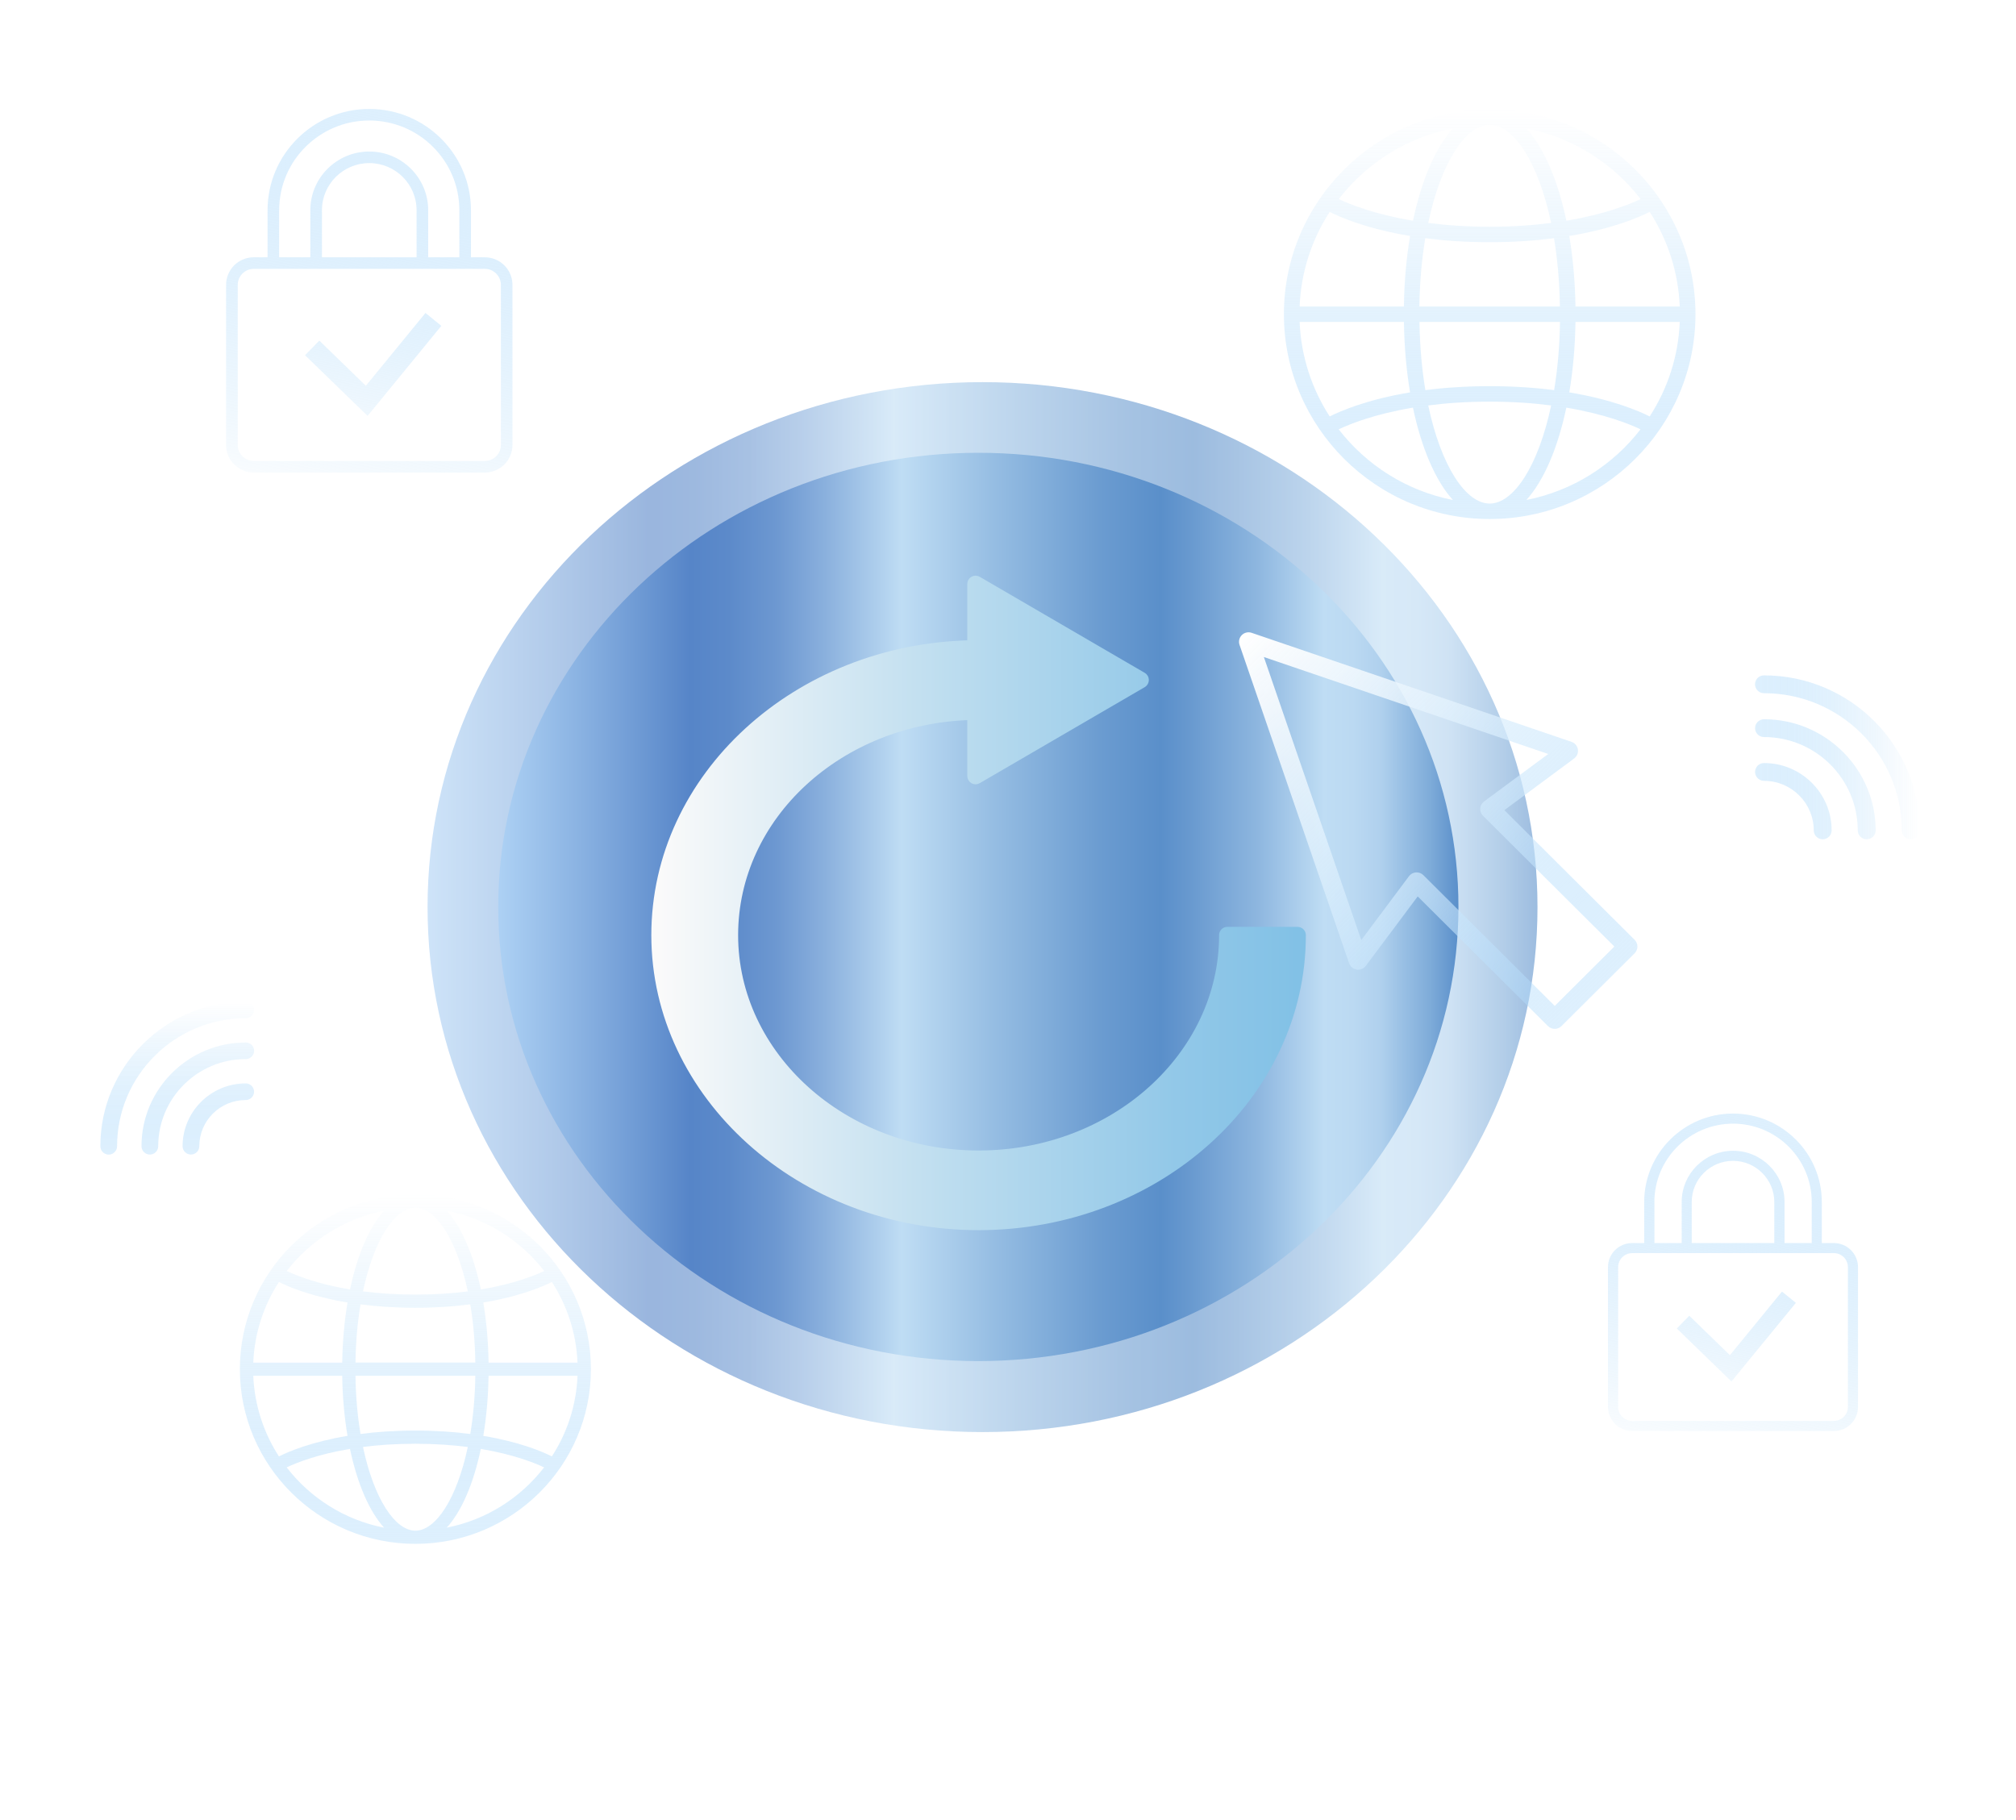 <svg xmlns="http://www.w3.org/2000/svg" width="113" height="102" viewBox="0 0 113 102" fill="none">
  <path style="mix-blend-mode:screen" d="M55.101 101.471C83.103 101.471 105.803 78.874 105.803 51C105.803 23.125 83.103 0.529 55.101 0.529C27.099 0.529 4.398 23.125 4.398 51C4.398 78.874 27.099 101.471 55.101 101.471Z" fill="url(#paint0_radial_118_9138)"/>
  <g filter="url(#filter0_d_118_9138)">
    <path d="M107.098 47.044C106.821 47.044 106.597 46.821 106.597 46.545C106.597 42.304 103.132 38.856 98.873 38.856C98.596 38.856 98.371 38.633 98.371 38.357C98.371 38.081 98.596 37.857 98.873 37.857C103.684 37.857 107.6 41.753 107.6 46.545C107.6 46.821 107.375 47.044 107.098 47.044ZM105.133 46.545C105.133 43.11 102.326 40.316 98.876 40.316C98.598 40.316 98.374 40.539 98.374 40.815C98.374 41.091 98.598 41.314 98.876 41.314C101.774 41.314 104.13 43.662 104.13 46.545C104.13 46.821 104.355 47.044 104.632 47.044C104.909 47.044 105.133 46.821 105.133 46.545ZM102.667 46.545C102.667 44.465 100.965 42.771 98.876 42.771C98.598 42.771 98.374 42.994 98.374 43.27C98.374 43.546 98.598 43.769 98.876 43.769C100.414 43.769 101.663 45.014 101.663 46.545C101.663 46.821 101.888 47.044 102.165 47.044C102.442 47.044 102.667 46.821 102.667 46.545Z" fill="url(#paint1_linear_118_9138)"/>
  </g>
  <g filter="url(#filter1_d_118_9138)">
    <path d="M14.241 56.608C14.241 56.865 14.031 57.075 13.773 57.075C9.796 57.075 6.562 60.294 6.562 64.253C6.562 64.509 6.351 64.719 6.093 64.719C5.836 64.719 5.625 64.509 5.625 64.253C5.625 59.781 9.28 56.142 13.773 56.142C14.031 56.142 14.241 56.352 14.241 56.608ZM13.773 58.435C10.55 58.435 7.931 61.044 7.931 64.25C7.931 64.507 8.141 64.716 8.399 64.716C8.657 64.716 8.868 64.507 8.868 64.25C8.868 61.557 11.068 59.364 13.776 59.364C14.033 59.364 14.244 59.155 14.244 58.898C14.244 58.642 14.033 58.432 13.776 58.432L13.773 58.435ZM13.773 60.727C11.822 60.727 10.234 62.308 10.234 64.25C10.234 64.507 10.444 64.716 10.702 64.716C10.96 64.716 11.171 64.507 11.171 64.25C11.171 62.821 12.337 61.66 13.773 61.66C14.031 61.66 14.241 61.45 14.241 61.193C14.241 60.937 14.031 60.727 13.773 60.727Z" fill="url(#paint2_linear_118_9138)"/>
  </g>
  <g filter="url(#filter2_d_118_9138)">
    <path d="M23.284 66.951C17.86 66.951 13.445 71.343 13.445 76.745C13.445 82.146 17.857 86.538 23.284 86.538C28.71 86.538 33.122 82.146 33.122 76.745C33.122 71.343 28.71 66.951 23.284 66.951ZM23.284 85.799C22.15 85.799 20.961 84.022 20.346 81.106C21.202 80.996 22.183 80.927 23.284 80.927C24.384 80.927 25.365 80.999 26.221 81.106C25.606 84.022 24.417 85.799 23.284 85.799ZM23.284 80.187C22.128 80.187 21.105 80.262 20.207 80.378C20.044 79.393 19.941 78.3 19.925 77.117H26.643C26.626 78.3 26.523 79.393 26.36 80.378C25.462 80.262 24.439 80.187 23.284 80.187ZM23.284 67.693C24.417 67.693 25.606 69.47 26.221 72.386C25.365 72.496 24.384 72.565 23.284 72.565C22.183 72.565 21.202 72.493 20.346 72.386C20.961 69.47 22.15 67.693 23.284 67.693ZM23.284 73.304C24.439 73.304 25.462 73.23 26.36 73.114C26.523 74.099 26.626 75.191 26.643 76.375H19.925C19.941 75.191 20.044 74.099 20.207 73.114C21.105 73.23 22.128 73.304 23.284 73.304ZM19.182 76.378H14.196C14.263 74.717 14.784 73.172 15.635 71.859C16.181 72.135 17.447 72.673 19.479 73.009C19.304 74.049 19.201 75.183 19.182 76.378ZM19.182 77.117C19.199 78.311 19.304 79.445 19.479 80.485C17.447 80.822 16.181 81.363 15.635 81.636C14.784 80.323 14.266 78.775 14.196 77.117H19.182ZM27.385 77.117H32.371C32.305 78.778 31.784 80.323 30.933 81.636C30.387 81.36 29.12 80.822 27.089 80.485C27.263 79.445 27.366 78.311 27.385 77.117ZM27.385 76.378C27.369 75.183 27.263 74.049 27.089 73.009C29.12 72.673 30.387 72.132 30.933 71.859C31.784 73.172 32.302 74.72 32.371 76.378H27.385ZM30.5 71.243C29.957 71.5 28.782 71.975 26.953 72.278C26.543 70.333 25.872 68.78 25.044 67.864C27.255 68.297 29.178 69.528 30.503 71.243H30.5ZM21.529 67.864C20.698 68.78 20.027 70.333 19.62 72.278C17.791 71.972 16.616 71.5 16.073 71.243C17.397 69.528 19.321 68.297 21.532 67.864H21.529ZM16.07 82.251C16.613 81.994 17.788 81.52 19.617 81.216C20.027 83.161 20.698 84.715 21.527 85.63C19.315 85.197 17.392 83.967 16.067 82.251H16.07ZM25.041 85.63C25.872 84.715 26.543 83.161 26.95 81.216C28.779 81.523 29.954 81.994 30.498 82.251C29.173 83.967 27.25 85.197 25.038 85.63H25.041Z" fill="url(#paint3_linear_118_9138)"/>
  </g>
  <g filter="url(#filter3_d_118_9138)">
    <path d="M83.499 6.129C77.139 6.129 71.965 11.28 71.965 17.611C71.965 23.942 77.139 29.093 83.499 29.093C89.86 29.093 95.034 23.942 95.034 17.611C95.034 11.28 89.86 6.129 83.499 6.129ZM83.499 28.227C82.169 28.227 80.775 26.144 80.055 22.726C81.061 22.596 82.208 22.513 83.499 22.513C84.791 22.513 85.938 22.596 86.944 22.726C86.224 26.144 84.83 28.227 83.499 28.227ZM83.499 21.647C82.144 21.647 80.944 21.732 79.894 21.868C79.703 20.714 79.583 19.432 79.564 18.044H87.44C87.421 19.432 87.302 20.714 87.111 21.868C86.06 21.732 84.857 21.647 83.505 21.647H83.499ZM83.499 6.995C84.83 6.995 86.224 9.078 86.944 12.496C85.938 12.626 84.791 12.709 83.499 12.709C82.208 12.709 81.061 12.626 80.055 12.496C80.775 9.078 82.169 6.995 83.499 6.995ZM83.499 13.575C84.855 13.575 86.055 13.489 87.105 13.354C87.296 14.507 87.415 15.79 87.435 17.178H79.558C79.578 15.79 79.697 14.507 79.888 13.354C80.939 13.489 82.141 13.575 83.494 13.575H83.499ZM78.691 17.178H72.846C72.924 15.23 73.533 13.42 74.531 11.878C75.171 12.201 76.654 12.833 79.037 13.227C78.832 14.447 78.71 15.776 78.691 17.178ZM78.691 18.044C78.713 19.445 78.832 20.775 79.037 21.994C76.654 22.389 75.171 23.023 74.531 23.343C73.533 21.801 72.927 19.992 72.846 18.044H78.691ZM88.308 18.044H94.153C94.075 19.992 93.465 21.801 92.468 23.343C91.825 23.021 90.345 22.389 87.961 21.994C88.166 20.775 88.288 19.445 88.308 18.044ZM88.308 17.178C88.285 15.776 88.166 14.447 87.961 13.227C90.345 12.833 91.827 12.198 92.468 11.878C93.465 13.42 94.072 15.23 94.153 17.178H88.308ZM91.958 11.158C91.32 11.462 89.943 12.013 87.798 12.372C87.318 10.091 86.531 8.27 85.558 7.197C88.15 7.704 90.408 9.147 91.96 11.158H91.958ZM81.44 7.197C80.467 8.27 79.68 10.093 79.201 12.372C77.056 12.013 75.678 11.462 75.041 11.158C76.593 9.147 78.849 7.704 81.443 7.197H81.44ZM75.038 24.064C75.676 23.76 77.053 23.208 79.198 22.85C79.678 25.131 80.465 26.952 81.437 28.025C78.846 27.517 76.588 26.075 75.035 24.064H75.038ZM85.556 28.025C86.528 26.952 87.316 25.128 87.795 22.85C89.94 23.208 91.317 23.76 91.955 24.064C90.403 26.075 88.147 27.517 85.553 28.025H85.556Z" fill="url(#paint4_linear_118_9138)"/>
  </g>
  <path d="M27.172 14.422H26.398V11.782C26.398 8.653 23.841 6.107 20.698 6.107C17.555 6.107 14.997 8.653 14.997 11.782V14.422H14.224C13.367 14.422 12.672 15.114 12.672 15.967V24.944C12.672 25.796 13.367 26.489 14.224 26.489H27.172C28.028 26.489 28.724 25.796 28.724 24.944V15.967C28.724 15.114 28.028 14.422 27.172 14.422ZM15.648 11.782C15.648 9.009 17.913 6.755 20.698 6.755C23.483 6.755 25.747 9.009 25.747 11.782V14.422H24.001V11.782C24.001 9.969 22.519 8.493 20.698 8.493C18.877 8.493 17.394 9.969 17.394 11.782V14.422H15.646V11.782H15.648ZM23.35 14.422H18.046V11.782C18.046 10.325 19.235 9.142 20.698 9.142C22.161 9.142 23.35 10.325 23.35 11.782V14.422ZM28.075 24.944C28.075 25.438 27.671 25.84 27.174 25.84H14.227C13.73 25.84 13.326 25.438 13.326 24.944V15.967C13.326 15.473 13.73 15.07 14.227 15.07H27.174C27.671 15.07 28.075 15.473 28.075 15.967V24.944Z" fill="url(#paint5_linear_118_9138)"/>
  <path d="M24.738 18.265L20.604 23.313L17.098 19.912L17.899 19.092L20.506 21.625L23.849 17.542L24.738 18.265Z" fill="url(#paint6_linear_118_9138)"/>
  <path d="M102.791 69.677H102.115V67.373C102.115 64.642 99.881 62.418 97.138 62.418C94.394 62.418 92.16 64.642 92.16 67.373V69.677H91.484C90.736 69.677 90.129 70.281 90.129 71.025V78.863C90.129 79.608 90.736 80.212 91.484 80.212H102.789C103.537 80.212 104.144 79.608 104.144 78.863V71.025C104.144 70.281 103.537 69.677 102.789 69.677H102.791ZM92.731 67.373C92.731 64.954 94.71 62.984 97.141 62.984C99.571 62.984 101.55 64.954 101.55 67.373V69.677H100.026V67.373C100.026 65.789 98.731 64.504 97.143 64.504C95.555 64.504 94.261 65.792 94.261 67.373V69.677H92.734V67.373H92.731ZM99.455 69.677H94.824V67.373C94.824 66.101 95.863 65.069 97.138 65.069C98.413 65.069 99.452 66.104 99.452 67.373V69.677H99.455ZM103.578 78.863C103.578 79.296 103.226 79.647 102.791 79.647H91.487C91.052 79.647 90.7 79.296 90.7 78.863V71.025C90.7 70.592 91.052 70.242 91.487 70.242H102.791C103.226 70.242 103.578 70.592 103.578 71.025V78.863Z" fill="url(#paint7_linear_118_9138)"/>
  <path d="M100.662 73.028L97.051 77.437L93.988 74.466L94.687 73.751L96.965 75.961L99.883 72.397L100.659 73.026L100.662 73.028Z" fill="url(#paint8_linear_118_9138)"/>
  <g opacity="0.6">
    <path d="M55.072 80.272C72.252 80.272 86.179 67.097 86.179 50.846C86.179 34.594 72.252 21.42 55.072 21.42C37.892 21.42 23.965 34.594 23.965 50.846C23.965 67.097 37.892 80.272 55.072 80.272Z" fill="url(#paint9_linear_118_9138)" style="mix-blend-mode:multiply"/>
  </g>
  <path d="M54.837 76.293C69.7 76.293 81.748 64.895 81.748 50.836C81.748 36.777 69.7 25.38 54.837 25.38C39.974 25.38 27.926 36.777 27.926 50.836C27.926 64.895 39.974 76.293 54.837 76.293Z" fill="url(#paint10_linear_118_9138)" style="mix-blend-mode:multiply"/>
  <path d="M68.797 52.186H68.795C68.667 52.186 68.563 52.29 68.563 52.419C68.563 52.43 68.564 52.441 68.565 52.453C68.545 59.197 62.425 64.721 54.853 64.721C47.267 64.721 41.141 59.18 41.141 52.419C41.141 45.727 47.051 40.316 54.449 40.125V43.499C54.449 43.582 54.494 43.658 54.566 43.7C54.638 43.741 54.726 43.741 54.798 43.699L64.048 38.316C64.119 38.275 64.163 38.198 64.163 38.115C64.163 38.033 64.119 37.956 64.048 37.915L54.798 32.532C54.726 32.49 54.638 32.489 54.566 32.531C54.494 32.572 54.449 32.649 54.449 32.732V36.119C44.67 36.313 36.74 43.527 36.74 52.419C36.74 61.38 44.888 68.722 54.852 68.722C64.815 68.722 72.963 61.431 72.963 52.419C72.963 52.29 72.859 52.186 72.73 52.186H68.797Z" fill="url(#paint11_linear_118_9138)" stroke="url(#paint12_linear_118_9138)" stroke-width="0.464" stroke-linejoin="round"/>
  <path d="M91.622 53.436L87.523 57.516C87.315 57.723 86.977 57.723 86.766 57.516L79.464 50.247L76.554 54.142C76.434 54.3 76.238 54.38 76.044 54.349C75.847 54.319 75.686 54.184 75.62 53.996L69.478 36.147C69.412 35.954 69.462 35.741 69.606 35.598C69.75 35.455 69.963 35.405 70.157 35.471L88.088 41.584C88.277 41.648 88.412 41.811 88.443 42.007C88.473 42.202 88.393 42.398 88.235 42.514L84.322 45.411L91.624 52.68C91.832 52.887 91.832 53.224 91.624 53.433L91.622 53.436ZM87.143 56.388L90.488 53.058L83.125 45.728C83.014 45.618 82.958 45.466 82.969 45.314C82.98 45.16 83.058 45.019 83.183 44.925L86.78 42.263L70.842 36.828L76.301 52.694L78.976 49.113C79.067 48.989 79.211 48.912 79.367 48.901C79.522 48.89 79.674 48.945 79.782 49.055L87.146 56.385L87.143 56.388Z" fill="url(#paint13_linear_118_9138)"/>
  <defs>
    <filter id="filter0_d_118_9138" x="93.728" y="33.215" width="18.516" height="18.472" filterUnits="userSpaceOnUse" color-interpolation-filters="sRGB">
      <feFlood flood-opacity="0" result="BackgroundImageFix"/>
      <feColorMatrix in="SourceAlpha" type="matrix" values="0 0 0 0 0 0 0 0 0 0 0 0 0 0 0 0 0 0 127 0" result="hardAlpha"/>
      <feOffset/>
      <feGaussianBlur stdDeviation="2.321"/>
      <feColorMatrix type="matrix" values="0 0 0 0 1 0 0 0 0 1 0 0 0 0 1 0 0 0 0.3 0"/>
      <feBlend mode="normal" in2="BackgroundImageFix" result="effect1_dropShadow_118_9138"/>
      <feBlend mode="normal" in="SourceGraphic" in2="effect1_dropShadow_118_9138" result="shape"/>
    </filter>
    <filter id="filter1_d_118_9138" x="0.982" y="51.499" width="17.903" height="17.863" filterUnits="userSpaceOnUse" color-interpolation-filters="sRGB">
      <feFlood flood-opacity="0" result="BackgroundImageFix"/>
      <feColorMatrix in="SourceAlpha" type="matrix" values="0 0 0 0 0 0 0 0 0 0 0 0 0 0 0 0 0 0 127 0" result="hardAlpha"/>
      <feOffset/>
      <feGaussianBlur stdDeviation="2.321"/>
      <feColorMatrix type="matrix" values="0 0 0 0 1 0 0 0 0 1 0 0 0 0 1 0 0 0 0.3 0"/>
      <feBlend mode="normal" in2="BackgroundImageFix" result="effect1_dropShadow_118_9138"/>
      <feBlend mode="normal" in="SourceGraphic" in2="effect1_dropShadow_118_9138" result="shape"/>
    </filter>
    <filter id="filter2_d_118_9138" x="8.802" y="62.308" width="28.962" height="28.873" filterUnits="userSpaceOnUse" color-interpolation-filters="sRGB">
      <feFlood flood-opacity="0" result="BackgroundImageFix"/>
      <feColorMatrix in="SourceAlpha" type="matrix" values="0 0 0 0 0 0 0 0 0 0 0 0 0 0 0 0 0 0 127 0" result="hardAlpha"/>
      <feOffset/>
      <feGaussianBlur stdDeviation="2.321"/>
      <feColorMatrix type="matrix" values="0 0 0 0 1 0 0 0 0 1 0 0 0 0 1 0 0 0 0.3 0"/>
      <feBlend mode="normal" in2="BackgroundImageFix" result="effect1_dropShadow_118_9138"/>
      <feBlend mode="normal" in="SourceGraphic" in2="effect1_dropShadow_118_9138" result="shape"/>
    </filter>
    <filter id="filter3_d_118_9138" x="67.322" y="1.486" width="32.356" height="32.25" filterUnits="userSpaceOnUse" color-interpolation-filters="sRGB">
      <feFlood flood-opacity="0" result="BackgroundImageFix"/>
      <feColorMatrix in="SourceAlpha" type="matrix" values="0 0 0 0 0 0 0 0 0 0 0 0 0 0 0 0 0 0 127 0" result="hardAlpha"/>
      <feOffset/>
      <feGaussianBlur stdDeviation="2.321"/>
      <feColorMatrix type="matrix" values="0 0 0 0 1 0 0 0 0 1 0 0 0 0 1 0 0 0 0.3 0"/>
      <feBlend mode="normal" in2="BackgroundImageFix" result="effect1_dropShadow_118_9138"/>
      <feBlend mode="normal" in="SourceGraphic" in2="effect1_dropShadow_118_9138" result="shape"/>
    </filter>
    <radialGradient id="paint0_radial_118_9138" cx="0" cy="0" r="1" gradientUnits="userSpaceOnUse" gradientTransform="translate(55.101 51) scale(50.703 50.471)">
      <stop offset="0.24" stop-color="white"/>
      <stop offset="0.25" stop-color="white" stop-opacity="0.97"/>
      <stop offset="0.42" stop-color="white" stop-opacity="0.68"/>
      <stop offset="0.57" stop-color="white" stop-opacity="0.44"/>
      <stop offset="0.71" stop-color="white" stop-opacity="0.25"/>
      <stop offset="0.83" stop-color="white" stop-opacity="0.11"/>
      <stop offset="0.93" stop-color="white" stop-opacity="0.03"/>
      <stop offset="1" stop-color="white" stop-opacity="0"/>
    </radialGradient>
    <linearGradient id="paint1_linear_118_9138" x1="98.371" y1="42.451" x2="107.6" y2="42.451" gradientUnits="userSpaceOnUse">
      <stop stop-color="#ACD9FB" stop-opacity="0.4"/>
      <stop offset="0.24" stop-color="#C2E3FC" stop-opacity="0.57"/>
      <stop offset="0.61" stop-color="#E3F2FD" stop-opacity="0.8"/>
      <stop offset="0.87" stop-color="#F7FBFE" stop-opacity="0.94"/>
      <stop offset="1" stop-color="white"/>
    </linearGradient>
    <linearGradient id="paint2_linear_118_9138" x1="9.934" y1="64.719" x2="9.934" y2="56.142" gradientUnits="userSpaceOnUse">
      <stop stop-color="#ACD9FB" stop-opacity="0.4"/>
      <stop offset="0.24" stop-color="#C2E3FC" stop-opacity="0.57"/>
      <stop offset="0.61" stop-color="#E3F2FD" stop-opacity="0.8"/>
      <stop offset="0.87" stop-color="#F7FBFE" stop-opacity="0.94"/>
      <stop offset="1" stop-color="white"/>
    </linearGradient>
    <linearGradient id="paint3_linear_118_9138" x1="23.284" y1="86.535" x2="23.284" y2="66.951" gradientUnits="userSpaceOnUse">
      <stop stop-color="#ACD9FB" stop-opacity="0.4"/>
      <stop offset="0.24" stop-color="#C2E3FC" stop-opacity="0.57"/>
      <stop offset="0.61" stop-color="#E3F2FD" stop-opacity="0.8"/>
      <stop offset="0.87" stop-color="#F7FBFE" stop-opacity="0.94"/>
      <stop offset="1" stop-color="white"/>
    </linearGradient>
    <linearGradient id="paint4_linear_118_9138" x1="83.499" y1="29.093" x2="83.499" y2="6.129" gradientUnits="userSpaceOnUse">
      <stop stop-color="#ACD9FB" stop-opacity="0.4"/>
      <stop offset="0.24" stop-color="#C2E3FC" stop-opacity="0.57"/>
      <stop offset="0.61" stop-color="#E3F2FD" stop-opacity="0.8"/>
      <stop offset="0.87" stop-color="#F7FBFE" stop-opacity="0.94"/>
      <stop offset="1" stop-color="white"/>
    </linearGradient>
    <linearGradient id="paint5_linear_118_9138" x1="23.464" y1="6.686" x2="18.733" y2="30.453" gradientUnits="userSpaceOnUse">
      <stop stop-color="#ACD9FB" stop-opacity="0.4"/>
      <stop offset="0.24" stop-color="#C2E3FC" stop-opacity="0.57"/>
      <stop offset="0.61" stop-color="#E3F2FD" stop-opacity="0.8"/>
      <stop offset="0.87" stop-color="#F7FBFE" stop-opacity="0.94"/>
      <stop offset="1" stop-color="white"/>
    </linearGradient>
    <linearGradient id="paint6_linear_118_9138" x1="22.812" y1="9.652" x2="19.134" y2="28.122" gradientUnits="userSpaceOnUse">
      <stop stop-color="#ACD9FB" stop-opacity="0.4"/>
      <stop offset="0.24" stop-color="#C2E3FC" stop-opacity="0.57"/>
      <stop offset="0.61" stop-color="#E3F2FD" stop-opacity="0.8"/>
      <stop offset="0.87" stop-color="#F7FBFE" stop-opacity="0.94"/>
      <stop offset="1" stop-color="white"/>
    </linearGradient>
    <linearGradient id="paint7_linear_118_9138" x1="99.554" y1="62.92" x2="95.423" y2="83.671" gradientUnits="userSpaceOnUse">
      <stop stop-color="#ACD9FB" stop-opacity="0.4"/>
      <stop offset="0.24" stop-color="#C2E3FC" stop-opacity="0.57"/>
      <stop offset="0.61" stop-color="#E3F2FD" stop-opacity="0.8"/>
      <stop offset="0.87" stop-color="#F7FBFE" stop-opacity="0.94"/>
      <stop offset="1" stop-color="white"/>
    </linearGradient>
    <linearGradient id="paint8_linear_118_9138" x1="98.982" y1="65.511" x2="95.771" y2="81.636" gradientUnits="userSpaceOnUse">
      <stop stop-color="#ACD9FB" stop-opacity="0.4"/>
      <stop offset="0.24" stop-color="#C2E3FC" stop-opacity="0.57"/>
      <stop offset="0.61" stop-color="#E3F2FD" stop-opacity="0.8"/>
      <stop offset="0.87" stop-color="#F7FBFE" stop-opacity="0.94"/>
      <stop offset="1" stop-color="white"/>
    </linearGradient>
    <linearGradient id="paint9_linear_118_9138" x1="23.965" y1="50.846" x2="86.179" y2="50.846" gradientUnits="userSpaceOnUse">
      <stop stop-color="#ADD1F4"/>
      <stop offset="0.08" stop-color="#8CB4E3"/>
      <stop offset="0.2" stop-color="#5685C8"/>
      <stop offset="0.24" stop-color="#5C8ACA"/>
      <stop offset="0.29" stop-color="#6D98D1"/>
      <stop offset="0.34" stop-color="#8AB0DD"/>
      <stop offset="0.4" stop-color="#B1D1EE"/>
      <stop offset="0.42" stop-color="#BFDDF4"/>
      <stop offset="0.52" stop-color="#94BCE2"/>
      <stop offset="0.63" stop-color="#6A9BD0"/>
      <stop offset="0.69" stop-color="#5A8FCA"/>
      <stop offset="0.72" stop-color="#6899CF"/>
      <stop offset="0.79" stop-color="#8DB6DF"/>
      <stop offset="0.86" stop-color="#BFDDF4"/>
      <stop offset="0.89" stop-color="#BBD9F2"/>
      <stop offset="0.92" stop-color="#AFD0ED"/>
      <stop offset="0.94" stop-color="#9BC1E5"/>
      <stop offset="0.97" stop-color="#7FACD9"/>
      <stop offset="1" stop-color="#5A8FCA"/>
    </linearGradient>
    <linearGradient id="paint10_linear_118_9138" x1="27.926" y1="50.836" x2="81.748" y2="50.836" gradientUnits="userSpaceOnUse">
      <stop stop-color="#ADD1F4"/>
      <stop offset="0.08" stop-color="#8CB4E3"/>
      <stop offset="0.2" stop-color="#5685C8"/>
      <stop offset="0.24" stop-color="#5C8ACA"/>
      <stop offset="0.29" stop-color="#6D98D1"/>
      <stop offset="0.34" stop-color="#8AB0DD"/>
      <stop offset="0.4" stop-color="#B1D1EE"/>
      <stop offset="0.42" stop-color="#BFDDF4"/>
      <stop offset="0.52" stop-color="#94BCE2"/>
      <stop offset="0.63" stop-color="#6A9BD0"/>
      <stop offset="0.69" stop-color="#5A8FCA"/>
      <stop offset="0.72" stop-color="#6899CF"/>
      <stop offset="0.79" stop-color="#8DB6DF"/>
      <stop offset="0.86" stop-color="#BFDDF4"/>
      <stop offset="0.89" stop-color="#BBD9F2"/>
      <stop offset="0.92" stop-color="#AFD0ED"/>
      <stop offset="0.94" stop-color="#9BC1E5"/>
      <stop offset="0.97" stop-color="#7FACD9"/>
      <stop offset="1" stop-color="#5A8FCA"/>
    </linearGradient>
    <linearGradient id="paint11_linear_118_9138" x1="36.973" y1="50.611" x2="72.73" y2="50.611" gradientUnits="userSpaceOnUse">
      <stop stop-color="#FAFAFA"/>
      <stop offset="0.45" stop-color="#BDDDEF"/>
      <stop offset="0.81" stop-color="#92C8E8"/>
      <stop offset="1" stop-color="#82C1E6"/>
    </linearGradient>
    <linearGradient id="paint12_linear_118_9138" x1="36.973" y1="50.611" x2="72.73" y2="50.611" gradientUnits="userSpaceOnUse">
      <stop stop-color="#FAFAFA"/>
      <stop offset="0.45" stop-color="#BDDDEF"/>
      <stop offset="0.81" stop-color="#92C8E8"/>
      <stop offset="1" stop-color="#82C1E6"/>
    </linearGradient>
    <linearGradient id="paint13_linear_118_9138" x1="89.575" y1="55.478" x2="69.699" y2="35.511" gradientUnits="userSpaceOnUse">
      <stop stop-color="#ACD9FB" stop-opacity="0.4"/>
      <stop offset="0.24" stop-color="#C2E3FC" stop-opacity="0.57"/>
      <stop offset="0.61" stop-color="#E3F2FD" stop-opacity="0.8"/>
      <stop offset="0.87" stop-color="#F7FBFE" stop-opacity="0.94"/>
      <stop offset="1" stop-color="white"/>
    </linearGradient>
  </defs>
</svg>